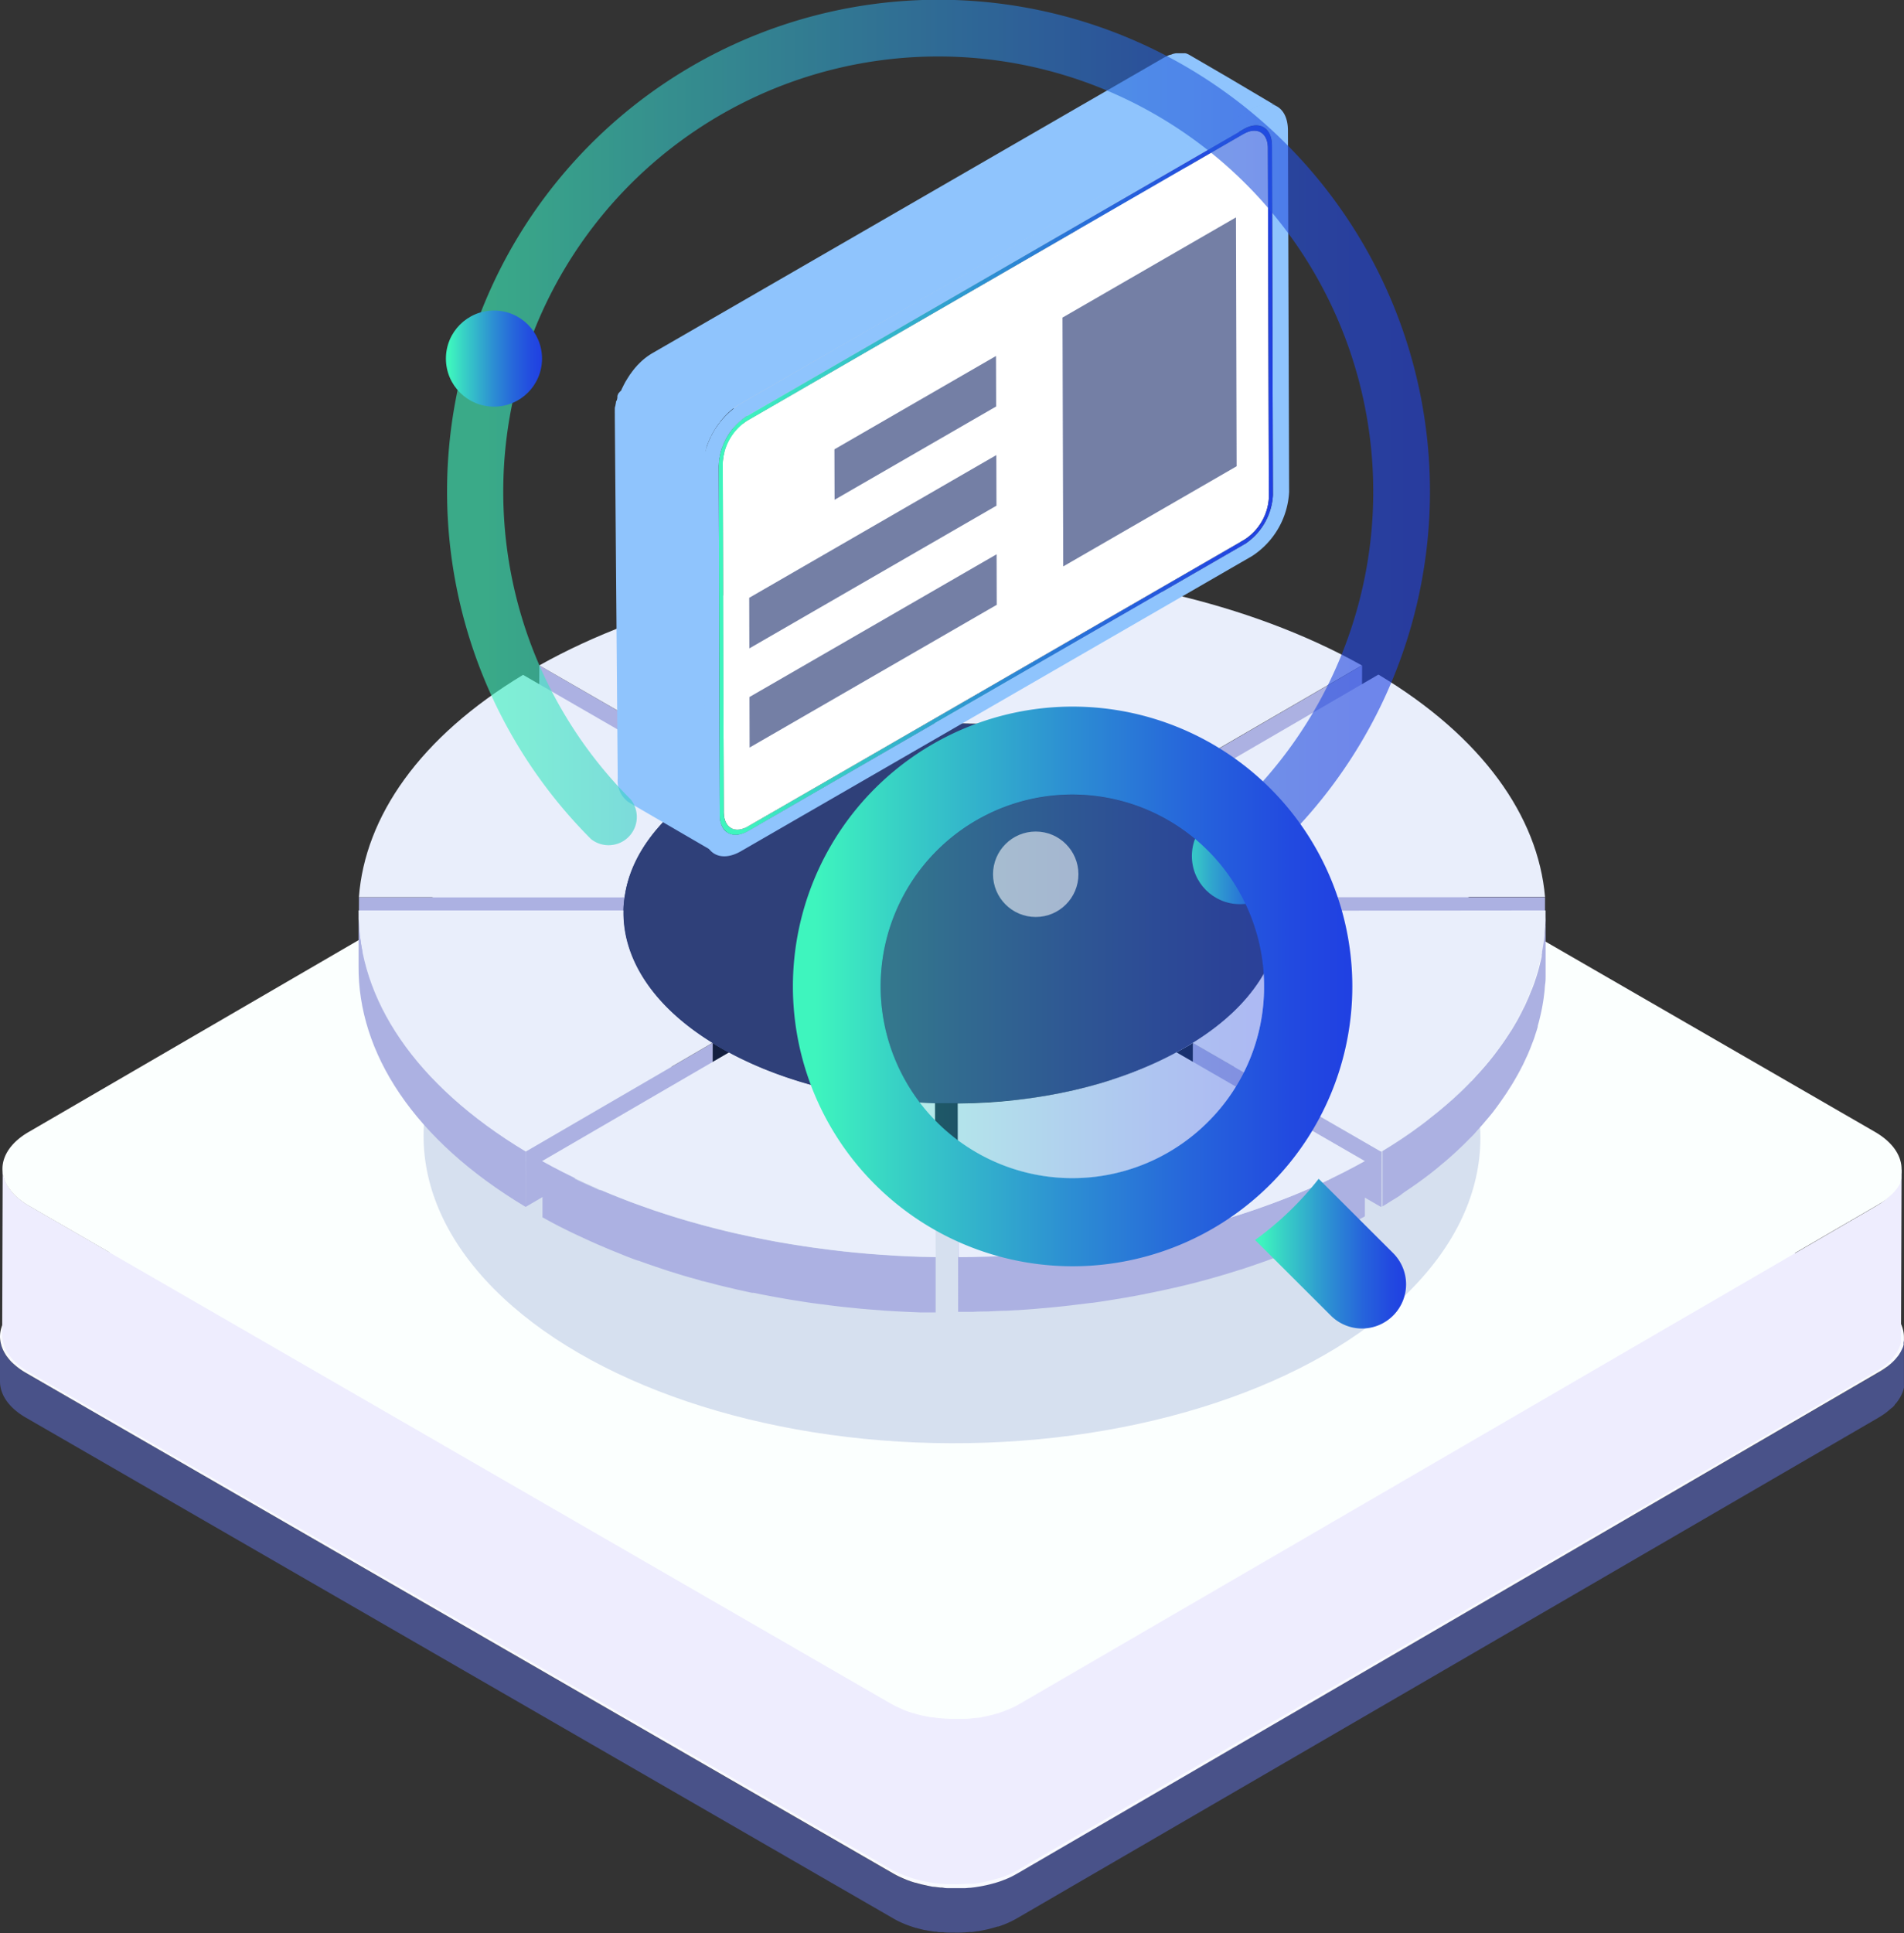 <svg id="macube" xmlns="http://www.w3.org/2000/svg" xmlns:xlink="http://www.w3.org/1999/xlink" viewBox="0 0 288.01 292.31"><rect x="0" y="0" width="288.01" height="292.31" fill="#333333" stroke="none"/><defs><style>.cls-1{fill:none;}.cls-2{fill:#131f3f;}.cls-3{fill:#495289;}.cls-4{fill:#f9faff;}.cls-5{fill:#d7d7dc;}.cls-6{isolation:isolate;}.cls-7{fill:#b3b4b8;}.cls-8{fill:#aeafb3;}.cls-9{fill:#a9aaad;}.cls-10{fill:#a4a5a8;}.cls-11{fill:#eeedfe;}.cls-12{fill:#fbfffe;}.cls-13{fill:#d6e0ef;}.cls-14,.cls-83,.cls-94{fill:#fff;}.cls-14{opacity:0.45;}.cls-15{fill:#acb1e2;}.cls-16{fill:#e9eefb;}.cls-17{clip-path:url(#clip-path);}.cls-18{fill:#858585;}.cls-19{fill:#8a8a8a;}.cls-20{fill:#8f8f8f;}.cls-21{fill:#949494;}.cls-22{fill:#999;}.cls-23{fill:#9e9e9e;}.cls-24{fill:#a3a3a3;}.cls-25{clip-path:url(#clip-path-2);}.cls-26{fill:#a8a8a8;}.cls-27{fill:#adadad;}.cls-28{fill:#b3b3b3;}.cls-29{fill:#b8b8b8;}.cls-30{clip-path:url(#clip-path-3);}.cls-31{clip-path:url(#clip-path-4);}.cls-32{clip-path:url(#clip-path-5);}.cls-33{clip-path:url(#clip-path-6);}.cls-34{fill:#7f8587;}.cls-35{fill:#83898b;}.cls-36{fill:#888e90;}.cls-37{fill:#8c9394;}.cls-38{fill:#919799;}.cls-39{fill:#959c9e;}.cls-40{fill:#99a0a2;}.cls-41{clip-path:url(#clip-path-7);}.cls-42{clip-path:url(#clip-path-8);}.cls-43{fill:#727779;}.cls-44{clip-path:url(#clip-path-9);}.cls-45{clip-path:url(#clip-path-10);}.cls-46{clip-path:url(#clip-path-11);}.cls-47{fill:#7b8082;}.cls-48{fill:#767c7d;}.cls-49{fill:#2f4079;}.cls-50{opacity:0.66;}.cls-51{fill:url(#未命名的渐变_5);}.cls-52{fill:url(#未命名的渐变_5-2);}.cls-53{fill:url(#未命名的渐变_5-3);}.cls-54{fill:url(#未命名的渐变_5-4);}.cls-55{fill:#cecece;}.cls-56{fill:#c8cdd8;}.cls-57{clip-path:url(#clip-path-12);}.cls-58{fill:#b6bac4;}.cls-59{fill:#babec9;}.cls-60{clip-path:url(#clip-path-13);}.cls-61{fill:#b1b5bf;}.cls-62{clip-path:url(#clip-path-14);}.cls-63{clip-path:url(#clip-path-15);}.cls-64{fill:#90949c;}.cls-65{fill:#9598a1;}.cls-66{fill:#9a9da6;}.cls-67{fill:#9ea2ab;}.cls-68{fill:#a3a7b0;}.cls-69{fill:#a8abb5;}.cls-70{fill:#acb0ba;}.cls-71{clip-path:url(#clip-path-16);}.cls-72{fill:#797c83;}.cls-73{clip-path:url(#clip-path-17);}.cls-74{fill:silver;}.cls-75{fill:#7d7f86;}.cls-76{clip-path:url(#clip-path-18);}.cls-77{fill:#7e8188;}.cls-78{fill:#82858d;}.cls-79{fill:#878a92;}.cls-80{fill:#8c8f97;}.cls-81{clip-path:url(#clip-path-19);}.cls-82{fill:#8fc4fd;}.cls-84{fill:url(#未命名的渐变_5-5);}.cls-85{opacity:0.61;}.cls-86{fill:url(#未命名的渐变_5-6);}.cls-87{fill:url(#未命名的渐变_5-7);}.cls-88{fill:url(#未命名的渐变_5-8);}.cls-89{opacity:0.67;}.cls-90{clip-path:url(#clip-path-20);}.cls-91{fill:url(#未命名的渐变_5-9);}.cls-92{opacity:0.3;fill:url(#未命名的渐变_5-10);}.cls-93{fill:url(#未命名的渐变_5-11);}.cls-94{opacity:0.57;}</style><clipPath id="clip-path"><path class="cls-1" d="M177.76,117l0,8.36c-9.35-5.05-21.25-7.64-33.18-7.73l0-8.36C156.51,109.4,168.41,112,177.76,117Z"/></clipPath><clipPath id="clip-path-2"><path class="cls-1" d="M141.08,109.36l0,8.36c-11.22.35-22.28,2.92-31,7.68l0-8.36C118.79,112.28,129.85,109.7,141.08,109.36Z"/></clipPath><clipPath id="clip-path-3"><path class="cls-1" d="M193.5,135.65l0,8.36c-.92-6.23-5.35-12.3-13.26-17.18l0-8.36C188.14,123.34,192.57,129.42,193.5,135.65Z"/></clipPath><clipPath id="clip-path-4"><path class="cls-1" d="M107.55,126.83c-7.85,4.88-12.22,11-13.06,17.18l0-8.36c.84-6.23,5.22-12.3,13.07-17.18C107.57,121,107.56,124.32,107.55,126.83Z"/></clipPath><clipPath id="clip-path-5"><path class="cls-1" d="M94.32,146c0,.11,0,.21,0,.32l0-8.37v-.31C94.33,140.17,94.35,143.51,94.32,146Z"/></clipPath><clipPath id="clip-path-6"><path class="cls-1" d="M193.69,138.26l0,8.36c0,7-4.42,14-13.23,19.44l0-8.36C189.26,152.23,193.67,145.24,193.69,138.26Z"/></clipPath><clipPath id="clip-path-7"><path class="cls-1" d="M193.69,138.26l0,8.36V146l0-8.36C193.69,137.86,193.69,138.06,193.69,138.26Z"/></clipPath><clipPath id="clip-path-8"><path class="cls-1" d="M94.31,146.34l0-8.37c0,7.09,4.47,14.19,13.46,19.73l0,8.36C98.78,160.52,94.29,153.42,94.31,146.34Z"/></clipPath><clipPath id="clip-path-9"><path class="cls-2" d="M180.45,157.7l0,8.36c-.38.25-.79.5-1.19.74s-.84.47-1.27.69l0-8.37c.42-.21.85-.45,1.26-.69S180.07,158,180.45,157.7Z"/></clipPath><clipPath id="clip-path-10"><path class="cls-2" d="M110.27,159.13l0,8.36c-.44-.22-.87-.46-1.28-.69s-.82-.49-1.2-.74l0-8.36c.37.25.78.5,1.19.73S109.83,158.91,110.27,159.13Z"/></clipPath><clipPath id="clip-path-11"><path class="cls-1" d="M141.4,166.81l0,8.36c-11.23-.35-22.32-2.92-31.13-7.68l0-8.36C119.08,163.89,130.17,166.46,141.4,166.81Z"/></clipPath><linearGradient id="未命名的渐变_5" x1="142.15" y1="65.7" x2="142.36" y2="65.7" gradientUnits="userSpaceOnUse"><stop offset="0.04" stop-color="#3ef5be"/><stop offset="0.2" stop-color="#37cec6"/><stop offset="0.48" stop-color="#2d91d2"/><stop offset="0.71" stop-color="#2665db"/><stop offset="0.89" stop-color="#224ae0"/><stop offset="1" stop-color="#2040e2"/></linearGradient><linearGradient id="未命名的渐变_5-2" x1="142.01" y1="65.68" x2="142.15" y2="65.68" xlink:href="#未命名的渐变_5"/><linearGradient id="未命名的渐变_5-3" x1="138.9" y1="64.86" x2="139.02" y2="64.86" xlink:href="#未命名的渐变_5"/><linearGradient id="未命名的渐变_5-4" x1="138.22" y1="64.7" x2="138.9" y2="64.7" xlink:href="#未命名的渐变_5"/><clipPath id="clip-path-12"><path class="cls-1" d="M98.83,118.4a5.06,5.06,0,0,0,1.09-.47l13.26,7.7a4.78,4.78,0,0,1-1.09.47Z"/></clipPath><clipPath id="clip-path-13"><path class="cls-1" d="M98.71,118.43l.12,0,13.26,7.7-.12,0Z"/></clipPath><clipPath id="clip-path-14"><path class="cls-1" d="M110.55,125.19l-13.25-7.7a2.6,2.6,0,0,0,2.62-.26l13.25,7.71A2.59,2.59,0,0,1,110.55,125.19Z"/></clipPath><clipPath id="clip-path-15"><path class="cls-1" d="M104.93,122l7,4.09a2.49,2.49,0,0,1-1.85-.2l-13.25-7.7a2.46,2.46,0,0,0,1.84.2Z"/></clipPath><clipPath id="clip-path-16"><path class="cls-1" d="M97.3,117.49a2.6,2.6,0,0,1-1.08-2.36l13.26,7.7a2.58,2.58,0,0,0,1.07,2.36Z"/></clipPath><clipPath id="clip-path-17"><path class="cls-1" d="M110.12,125.93l-13.25-7.7a3,3,0,0,1-1.25-2.75l13.25,7.7A3,3,0,0,0,110.12,125.93Z"/></clipPath><clipPath id="clip-path-18"><path class="cls-1" d="M109.33,70l-13.26-7.7a8.14,8.14,0,0,1,3.67-6.37L113,63.62A8.1,8.1,0,0,0,109.33,70Z"/></clipPath><clipPath id="clip-path-19"><path class="cls-1" d="M108.72,70.33l-13.25-7.7a9.43,9.43,0,0,1,4.27-7.42L113,62.92A9.42,9.42,0,0,0,108.72,70.33Z"/></clipPath><linearGradient id="未命名的渐变_5-5" x1="108.72" y1="72.6" x2="192.55" y2="72.6" xlink:href="#未命名的渐变_5"/><linearGradient id="未命名的渐变_5-6" x1="67.56" y1="64.06" x2="216.24" y2="64.06" xlink:href="#未命名的渐变_5"/><linearGradient id="未命名的渐变_5-7" x1="180.3" y1="129.44" x2="194.83" y2="129.44" xlink:href="#未命名的渐变_5"/><linearGradient id="未命名的渐变_5-8" x1="67.46" y1="54.22" x2="81.99" y2="54.22" xlink:href="#未命名的渐变_5"/><clipPath id="clip-path-20"><polygon class="cls-1" points="113.39 113.03 113.29 75.4 186.96 32.87 187.06 70.5 113.39 113.03"/></clipPath><linearGradient id="未命名的渐变_5-9" x1="119.94" y1="149.15" x2="204.56" y2="149.15" xlink:href="#未命名的渐变_5"/><linearGradient id="未命名的渐变_5-10" x1="133.29" y1="149.15" x2="191.21" y2="149.15" xlink:href="#未命名的渐变_5"/><linearGradient id="未命名的渐变_5-11" x1="189.85" y1="189.57" x2="212.69" y2="189.57" xlink:href="#未命名的渐变_5"/></defs><title>License Retrieval</title><path class="cls-3" d="M288,202.2l0,5.89v.85c0,.13,0,.25,0,.37a2.19,2.19,0,0,1,0,.27.76.76,0,0,1,0,.21v0a5.13,5.13,0,0,1-.21.74h0a6.28,6.28,0,0,1-.36.74h0a7.27,7.27,0,0,1-.53.79h0l-.08.09a1.33,1.33,0,0,1-.2.22s0,0,0,.06l-.24.26-.14.13L286,213l-.17.15a9.59,9.59,0,0,1-1.52,1.1l-.16.1L153.82,290.06A14.31,14.31,0,0,1,151,291.3l-.12,0h0a18.41,18.41,0,0,1-2.51.62L148,292c-.29,0-.6.09-.92.12H147a.85.85,0,0,1-.23,0h-.13c-.45.05-.89.07-1.35.09s-.9,0-1.36,0-.87,0-1.3-.06l-.24,0c-.25,0-.5,0-.75-.08l-.3,0c-.42-.06-.85-.13-1.27-.22H140l-.26-.05-.24-.06-.6-.15-.28-.08h-.05l0,0c-.52-.15-1-.32-1.51-.51l-.5-.21c-.31-.13-.62-.28-.92-.43l-.5-.28L3.9,214.34C1.29,212.83,0,210.85,0,208.87l0-6.74a4.75,4.75,0,0,0,.14,1.11,3.83,3.83,0,0,0,.2.63c.06.15.13.3.21.46s.21.37.33.57a2.55,2.55,0,0,0,.21.28,4.82,4.82,0,0,0,.35.44,4.12,4.12,0,0,0,.41.43,10.71,10.71,0,0,0,2.06,1.53L135.09,283.3c.3.17.6.34.93.49l.73.32.24.11.12,0,.62.23.57.18.31.1.66.16.24.06.25.06.24.06.53.1c.26,0,.52.09.78.12h0c.3.05.6.08.9.11l.38,0c.32,0,.65,0,1,0l.34,0h1.35l.23,0h.1l.41,0,.6-.05h.14l.76-.09.75-.12.18,0c.55-.1,1.1-.23,1.63-.38l.58-.16.57-.18a7.23,7.23,0,0,0,.7-.26l.68-.28.42-.2.33-.17.51-.28,130.3-75.72.16-.1a6,6,0,0,0,.56-.35l.34-.25a1.15,1.15,0,0,0,.2-.15l.2-.16,0,0,.18-.15.17-.16,0,0,.07-.06.27-.27,0,0,.13-.14c.11-.12.21-.25.31-.37h0a3,3,0,0,0,.27-.35h0s0-.06.05-.09l.11-.16a.41.41,0,0,1,.05-.09l.05-.08h0l.12-.2a1.34,1.34,0,0,0,.07-.18,1.4,1.4,0,0,0,.09-.17l.06-.16s0,0,0,0a1.27,1.27,0,0,0,.06-.18l0-.07s0-.08.05-.13l0-.1,0-.06a1.16,1.16,0,0,1,0-.18s0,0,0,0v0s0,0,0,0a3.26,3.26,0,0,0,.05-.33c0-.1,0-.21,0-.31A1,1,0,0,0,288,202.2Z"/><path class="cls-4" d="M288,202.18v0a1,1,0,0,1,0,.17c0,.1,0,.21,0,.31a3.26,3.26,0,0,1-.05.33s0,0,0,0v0s0,0,0,0a1.16,1.16,0,0,0,0,.18l0,.06,0,.1c0,.05,0,.09-.05.13l0,.07a1.27,1.27,0,0,1-.06.18s0,0,0,0l-.15.33-.19.38h0l-.05.08a.41.41,0,0,0-.05.09l-.11.16s0,.06-.05.09h0a3,3,0,0,1-.27.35h0c-.1.12-.2.25-.31.37l-.13.14,0,0-.27.27-.07.06,0,0-.17.16-.18.15,0,0-.2.16a1.15,1.15,0,0,1-.2.15q-.42.3-.9.6l-.16.1L153.85,283.3l-.51.28-.33.17-.42.2-.68.28-.7.26-.57.18-.58.16c-.59.16-1.19.29-1.81.4l-.75.12-.76.09h-.14l-.6.05-.41,0h-.1l-.37,0c-.51,0-1,0-1.55,0-.29,0-.58,0-.86-.06s-.42,0-.62-.05l-.77-.09h0c-.26,0-.52-.08-.78-.12l-1-.22-.24-.06-1-.26-.57-.18-.62-.23-.36-.15-.73-.32c-.33-.16-.63-.32-.93-.49L3.93,207.58a10.71,10.71,0,0,1-2.06-1.53,4.12,4.12,0,0,1-.41-.43,4.82,4.82,0,0,1-.35-.44,2.55,2.55,0,0,1-.21-.28c-.12-.2-.23-.38-.33-.57s-.15-.31-.21-.46a3.83,3.83,0,0,1-.2-.63A4.75,4.75,0,0,1,0,202.13c0-2,1.28-3.93,3.85-5.42L134.18,121c5.16-3,13.56-3,18.75,0l131.16,75.72C286.7,198.22,288,200.2,288,202.18Z"/><path class="cls-5" d="M284.31,207.48q.48-.3.9-.6l-.34.25A6,6,0,0,1,284.31,207.48Z"/><path class="cls-5" d="M287.35,204.56l.19-.38a1.34,1.34,0,0,1-.07.18Z"/><path class="cls-5" d="M287.69,203.85l-.06.16a1.4,1.4,0,0,1-.09.17Z"/><g class="cls-6"><path class="cls-7" d="M151.2,284l-.15,0h0Z"/><path class="cls-8" d="M151.05,284h0a2.5,2.5,0,0,1-.26.07Z"/><path class="cls-9" d="M147,284.88l-.24,0h0Z"/><path class="cls-10" d="M146.72,284.91h0l-.37,0Z"/></g><path class="cls-11" d="M287.64,176.79v.42l-.08,23.7v1c0,.12,0,.24,0,.37a2.09,2.09,0,0,1,0,.28.91.91,0,0,1,0,.23v0c0,.06,0,.13,0,.19a2.76,2.76,0,0,1-.08.27c0,.1-.06.2-.1.3h0c-.11.26-.23.51-.37.77h0a6.81,6.81,0,0,1-.55.81l0,0a3.7,3.7,0,0,1-.37.42,2.12,2.12,0,0,1-.26.26.47.47,0,0,1-.12.13l-.06.05-.18.16c-.1.1-.21.19-.32.28a9.43,9.43,0,0,1-1.11.77l-.13.08h0l-.16.09L154.05,282.7c-.17.1-.34.2-.52.29h0c-.13.07-.25.14-.39.2l-.29.14-.93.39a5.66,5.66,0,0,1-.58.2l-.13.06-.15,0-.26.08c-.34.11-.67.2-1,.29l-.27.06-1,.22-.92.14a2,2,0,0,1-.42.05.44.44,0,0,1-.16,0l-.24,0-.37,0c-.38,0-.76.05-1.14.07s-.94,0-1.41,0-.89,0-1.34-.07l-.36,0-.6-.07-.37-.05q-.69-.09-1.35-.24l-.53-.11-.55-.14-.35-.1a17,17,0,0,1-1.66-.56l-.51-.21c-.33-.14-.64-.29-1-.45l-.51-.28L4.33,207.43c-2.7-1.55-4-3.6-4-5.64l.08-25.07a4.94,4.94,0,0,0,.14,1.14,3.79,3.79,0,0,0,.21.65,5.11,5.11,0,0,0,.22.48,3.81,3.81,0,0,0,.34.58,1.48,1.48,0,0,0,.22.29,3.73,3.73,0,0,0,.35.46c.13.15.28.29.42.44a11.44,11.44,0,0,0,2.13,1.58l130.38,75.28c.31.18.64.35,1,.5s.67.31,1,.45.67.26,1,.37l.63.18c.23.07.47.14.71.19s.48.12.72.16.75.15,1.13.21l.13,0h.09c.44.06.89.12,1.33.15s.9.06,1.34.08h.6l.8,0,.55,0H146l.85-.06.82-.1.11,0q.41,0,.81-.12c.33-.06.67-.13,1-.21s.65-.15,1-.25l.63-.19c.27-.1.54-.18.79-.29s.42-.16.63-.24l.24-.11c.21-.09.43-.19.64-.3s.47-.24.7-.38l129.54-75.28.16-.1.39-.24.1-.06.28-.2q.19-.13.39-.3h0l.15-.13a4.32,4.32,0,0,0,.39-.34l.19-.18a3.25,3.25,0,0,0,.26-.27l.07-.07.3-.35,0,0,.23-.31.05-.07.28-.44a2.12,2.12,0,0,1,.11-.21h0a.11.11,0,0,1,0-.06l0-.05a.33.33,0,0,1,0-.06l0,0,0-.07.07-.16,0-.08s0,0,0,0a1.27,1.27,0,0,0,.06-.18l0-.08a.5.5,0,0,0,0-.13l0-.11a.5.5,0,0,0,0-.13s0,0,0,0l0-.11h0a.37.37,0,0,0,0-.11,2.74,2.74,0,0,0,.05-.28s0-.06,0-.09v-.11a.37.37,0,0,0,0-.11h0A.91.91,0,0,1,287.64,176.79Z"/><path class="cls-12" d="M287.64,176.79a.91.91,0,0,0,0,.17h0a.37.37,0,0,1,0,.11v.11s0,.06,0,.09a2.74,2.74,0,0,1-.05.28.37.37,0,0,1,0,.11h0l0,.11s0,0,0,0a.5.5,0,0,1,0,.13l0,.11a.5.5,0,0,1,0,.13l0,.08a1.27,1.27,0,0,1-.06.18s0,0,0,0l0,.08-.07.16,0,.07,0,0a.33.33,0,0,0,0,.06l0,.05a.11.11,0,0,0,0,.06h0a2.12,2.12,0,0,0-.11.21l-.28.44-.05.07-.23.31,0,0-.3.35-.07.07a3.25,3.25,0,0,1-.26.27l-.19.18a4.32,4.32,0,0,1-.39.34l-.15.13h0q-.19.17-.39.3l-.28.2-.1.06-.39.24-.16.1L154.13,257.62c-.23.14-.46.26-.7.38s-.43.21-.64.3l-.24.11c-.21.08-.41.17-.63.24s-.52.19-.79.29l-.63.19c-.32.1-.64.17-1,.25s-.66.15-1,.21-.54.09-.81.12l-.11,0-.82.1-.85.06h-.13l-.55,0-.8,0h-.6l-1.34-.08c-.44,0-.89-.09-1.33-.15h-.09l-.13,0c-.38-.06-.77-.13-1.13-.21s-.48-.1-.72-.16-.48-.12-.71-.19l-.63-.18c-.36-.11-.7-.24-1-.37s-.69-.29-1-.45-.65-.32-1-.5L4.4,182.34a11.44,11.44,0,0,1-2.13-1.58c-.14-.15-.29-.29-.42-.44s-.24-.3-.35-.46a1.48,1.48,0,0,1-.22-.29A3.81,3.81,0,0,1,.94,179a5.11,5.11,0,0,1-.22-.48,3.79,3.79,0,0,1-.21-.65,4.94,4.94,0,0,1-.14-1.14c0-2,1.32-4.05,4-5.59L133.88,95.86c5.32-3.09,14-3.09,19.34,0l130.39,75.28C286.31,172.7,287.65,174.75,287.64,176.79Z"/><ellipse class="cls-13" cx="144" cy="171.93" rx="46.3" ry="79.93" transform="translate(-28.33 315.44) rotate(-89.84)"/><circle class="cls-14" cx="135.42" cy="88.41" r="5.56"/><circle class="cls-14" cx="116.61" cy="88.41" r="5.56"/><polygon class="cls-15" points="144.58 109.31 144.56 117.67 144.43 94.44 144.45 86.08 144.58 109.31"/><polygon class="cls-15" points="206.04 100.61 206.01 108.97 177.74 125.4 177.76 117.04 206.04 100.61"/><path class="cls-16" d="M206,100.61,177.76,117c-9.35-5.06-21.25-7.64-33.18-7.73l-.13-23.23C166.63,86.18,188.82,91,206,100.61Z"/><g class="cls-6"><g class="cls-17"><g class="cls-6"><path class="cls-18" d="M177.76,117l0,8.36a55,55,0,0,0-6-2.78l0-8.36a53.28,53.28,0,0,1,6,2.78"/><path class="cls-19" d="M171.75,114.26l0,8.36q-2.89-1.14-6-2l0-8.36a62.21,62.21,0,0,1,6,2"/><path class="cls-20" d="M165.79,112.25l0,8.36c-1.7-.48-3.43-.91-5.19-1.27l0-8.36c1.75.36,3.49.79,5.18,1.27"/><path class="cls-21" d="M160.61,111l0,8.36c-1.6-.33-3.23-.61-4.88-.85l0-8.36c1.64.23,3.27.52,4.88.85"/><path class="cls-22" d="M155.73,110.13l0,8.36c-1.58-.22-3.18-.4-4.78-.53l0-8.36c1.61.13,3.21.31,4.79.53"/><path class="cls-23" d="M150.94,109.6l0,8.36c-1.61-.13-3.22-.22-4.84-.26l0-8.36c1.62,0,3.24.12,4.84.26"/><path class="cls-24" d="M146.1,109.34l0,8.36-1.52,0,0-8.36c.51,0,1,0,1.52,0"/></g></g></g><polygon class="cls-15" points="110.03 117.04 110.01 125.4 81.55 108.97 81.58 100.61 110.03 117.04"/><g class="cls-6"><g class="cls-25"><g class="cls-6"><path class="cls-24" d="M141.08,109.36l0,8.36h-.26l0-8.36h.27"/><path class="cls-26" d="M140.81,109.37l0,8.36c-1.82.06-3.64.18-5.44.36l0-8.36q2.7-.27,5.43-.36"/><path class="cls-27" d="M135.38,109.73l0,8.36c-2.12.21-4.23.5-6.3.87l0-8.36q3.1-.55,6.3-.87"/><path class="cls-28" d="M129.08,110.6l0,8.36a72.69,72.69,0,0,0-9.17,2.27l0-8.36a72.85,72.85,0,0,1,9.18-2.27"/><path class="cls-29" d="M119.9,112.87l0,8.36A57.92,57.92,0,0,0,110,125.4l0-8.36a58.61,58.61,0,0,1,9.87-4.17"/></g></g></g><path class="cls-16" d="M141,86.09l.13,23.27c-11.23.34-22.29,2.92-31.05,7.68L81.58,100.61C98.15,91.32,119.45,86.48,141,86.09Z"/><path class="cls-16" d="M208.51,102c15.73,9.42,24.14,21.44,25.2,33.61H193.5c-.93-6.23-5.36-12.31-13.26-17.18Z"/><polygon class="cls-15" points="233.71 135.65 233.69 144.01 193.47 144.01 193.5 135.65 233.71 135.65"/><g class="cls-6"><g class="cls-30"><g class="cls-6"><path class="cls-18" d="M193.5,135.65l0,8.36c-.92-6.23-5.35-12.3-13.26-17.18l0-8.36c7.9,4.87,12.33,10.95,13.26,17.18"/></g></g></g><g class="cls-6"><g class="cls-31"><g class="cls-6"><path class="cls-28" d="M107.58,118.47l0,8.36a37.08,37.08,0,0,0-5.75,4.34l0-8.36a37.67,37.67,0,0,1,5.76-4.34"/><path class="cls-27" d="M101.82,122.81l0,8.36a27.46,27.46,0,0,0-3.06,3.3l0-8.37a29.13,29.13,0,0,1,3.06-3.29"/><path class="cls-26" d="M98.76,126.1l0,8.37a22.87,22.87,0,0,0-2,2.93l0-8.36a23.21,23.21,0,0,1,2-2.94"/><path class="cls-24" d="M96.79,129l0,8.36a20.68,20.68,0,0,0-1.31,2.79l0-8.36A19.53,19.53,0,0,1,96.79,129"/><path class="cls-23" d="M95.48,131.83l0,8.36a18.84,18.84,0,0,0-.79,2.77l0-8.37a17.89,17.89,0,0,1,.79-2.76"/><path class="cls-22" d="M94.69,134.59l0,8.37c-.07.35-.13.7-.17,1l0-8.36c0-.35.11-.71.18-1.06"/></g></g></g><polygon class="cls-15" points="94.51 135.65 94.48 144.01 54.27 144.01 54.3 135.65 94.51 135.65"/><path class="cls-16" d="M107.58,118.47c-7.85,4.88-12.23,10.95-13.07,17.18H54.29c.92-12.17,9.2-24.19,24.83-33.61Z"/><g class="cls-6"><g class="cls-32"><g class="cls-6"><path class="cls-21" d="M94.34,137.66l0,8.36c0,.11,0,.21,0,.32l0-8.37v-.31"/></g></g></g><g class="cls-6"><g class="cls-33"><g class="cls-6"><path class="cls-34" d="M193.69,138.26l0,8.36v.44l0-8.36c0-.15,0-.3,0-.44"/><path class="cls-35" d="M193.68,138.7l0,8.36a16.93,16.93,0,0,1-.33,2.83l0-8.36a18.17,18.17,0,0,0,.32-2.83"/><path class="cls-36" d="M193.36,141.53l0,8.36a16.65,16.65,0,0,1-.8,2.79l0-8.37a19,19,0,0,0,.8-2.78"/><path class="cls-37" d="M192.56,144.31l0,8.37a20.26,20.26,0,0,1-1.31,2.81l0-8.37a20.42,20.42,0,0,0,1.32-2.81"/><path class="cls-38" d="M191.24,147.12l0,8.37a24,24,0,0,1-2,2.94l0-8.36a23,23,0,0,0,2-2.95"/><path class="cls-39" d="M189.26,150.07l0,8.36a28.3,28.3,0,0,1-3.06,3.29l0-8.36a27.35,27.35,0,0,0,3-3.29"/><path class="cls-40" d="M186.21,153.36l0,8.36a37.08,37.08,0,0,1-5.75,4.34l0-8.36a38.33,38.33,0,0,0,5.76-4.34"/></g></g></g><g class="cls-6"><g class="cls-41"><g class="cls-6"><path class="cls-18" d="M193.69,138.26l0,8.36V146l0-8.36c0,.2,0,.4,0,.6"/></g></g></g><g class="cls-6"><g class="cls-42"><g class="cls-6"><path class="cls-43" d="M107.8,157.7l0,8.36c-9-5.54-13.48-12.64-13.46-19.72l0-8.37c0,7.09,4.47,14.19,13.46,19.73"/></g></g></g><path class="cls-2" d="M180.45,157.7l0,8.36c-.38.25-.79.5-1.19.74s-.84.47-1.27.69l0-8.37c.42-.21.85-.45,1.26-.69S180.07,158,180.45,157.7Z"/><g class="cls-44"><g class="cls-6"><path class="cls-2" d="M180.45,157.7l0,8.36c-.24.16-.5.32-.76.47l0-8.36c.26-.15.51-.31.75-.47"/><path class="cls-2" d="M179.7,158.17l0,8.36-.43.27c-.41.23-.84.47-1.27.69l0-8.37c.42-.21.85-.45,1.26-.69l.44-.26"/></g></g><path class="cls-2" d="M110.27,159.13l0,8.36c-.44-.22-.87-.46-1.28-.69s-.82-.49-1.2-.74l0-8.36c.37.25.78.5,1.19.73S109.83,158.91,110.27,159.13Z"/><g class="cls-45"><g class="cls-6"><path class="cls-2" d="M110.27,159.13l0,8.36c-.44-.22-.87-.46-1.28-.69s-.82-.49-1.2-.74l0-8.36c.37.25.78.5,1.19.73s.84.48,1.28.7"/></g></g><g class="cls-6"><g class="cls-46"><g class="cls-6"><path class="cls-36" d="M141.4,166.81l0,8.36c-1.44,0-2.88-.13-4.31-.24l0-8.37c1.43.12,2.87.2,4.31.25"/><path class="cls-35" d="M137.09,166.56l0,8.37c-1.61-.14-3.21-.31-4.79-.54l0-8.36c1.58.22,3.18.4,4.79.53"/><path class="cls-34" d="M132.3,166l0,8.36c-1.65-.23-3.28-.51-4.89-.85l0-8.36c1.6.33,3.23.62,4.88.85"/><path class="cls-47" d="M127.42,165.18l0,8.36q-2.64-.54-5.18-1.27l0-8.36c1.7.48,3.43.91,5.19,1.27"/><path class="cls-48" d="M122.23,163.91l0,8.36a62.41,62.41,0,0,1-6-2l0-8.36q2.89,1.14,6,2"/><path class="cls-43" d="M116.26,161.9l0,8.36a55.61,55.61,0,0,1-6-2.77l0-8.36a55.61,55.61,0,0,0,6,2.77"/></g></g></g><path class="cls-49" d="M179,117.73c.41.24.82.49,1.21.74,7.9,4.87,12.33,10.95,13.26,17.18a14.87,14.87,0,0,1,.18,2c.23,7.19-4.17,14.42-13.23,20-.38.25-.78.5-1.19.73s-.84.48-1.26.69c-9.29,5.06-21.17,7.65-33.1,7.73-1.16,0-2.33,0-3.5,0-11.23-.35-22.32-2.92-31.13-7.68-.44-.22-.87-.46-1.28-.7s-.82-.48-1.19-.73c-9.12-5.62-13.61-12.85-13.46-20a13.4,13.4,0,0,1,.17-2c.84-6.23,5.22-12.3,13.07-17.18.37-.25.78-.5,1.18-.74s.84-.47,1.27-.69c8.76-4.76,19.82-7.34,31.05-7.68,1.17,0,2.34-.06,3.5,0,11.93.09,23.83,2.67,33.18,7.73C178.19,117.26,178.62,117.5,179,117.73Z"/><path class="cls-2" d="M158.52,165.64c.6-.1,1.2-.22,1.8-.34l-1.38.27Z"/><path class="cls-2" d="M158.91,173.92c.46-.08.92-.16,1.39-.26l-1.39.27Z"/><path class="cls-2" d="M152.62,174.8c.39,0,.78-.08,1.16-.12l-1.16.13Z"/><path class="cls-2" d="M153.78,174.68c1.33-.15,2.65-.33,4-.55C156.43,174.35,155.11,174.54,153.78,174.68Z"/><path class="cls-2" d="M158.91,173.92h0l-.33.06Z"/><path class="cls-2" d="M152.62,174.8h0l-.93.09Z"/><path class="cls-2" d="M178,159.12l0,8.36-1.34.71-.79.39c-.93.45-1.88.88-2.86,1.29l-1,.4-1.26.49-1.11.38a1.63,1.63,0,0,1-.31.11l-1,.35-.14.05-1.32.41-.74.21-.18,0c-.46.14-.92.26-1.38.38s-1.21.31-1.83.45a3.86,3.86,0,0,1-.49.1c-.62.16-1.26.29-1.89.41-.47.1-.93.18-1.39.26l-.33.07-.84.14c-1.31.22-2.63.4-4,.55-.38,0-.77.09-1.16.12l-.93.1c-.15,0-.28,0-.43,0l-1.71.12a4.71,4.71,0,0,1-.53,0l-1.85.09h0c-.75,0-1.49,0-2.24,0h-1.06l-1.46,0h0q-.5,0-1,0l0-8.36.95,0h.05l1.45,0h1.05c.75,0,1.5,0,2.24,0h.05l1.69-.08,1-.07c.84,0,1.68-.12,2.52-.2l.2,0,.37,0,1.05-.11c.75-.09,1.49-.18,2.23-.29l1.54-.24.69-.12.42-.07,1.38-.27c.63-.12,1.27-.25,1.9-.41a5.23,5.23,0,0,0,.54-.12c.6-.13,1.19-.28,1.78-.43l1.37-.38.18-.05.75-.21,1.31-.41.15,0,.93-.31c.94-.32,1.86-.66,2.77-1,.3-.11.6-.24.9-.36.49-.2,1-.42,1.46-.63s1-.46,1.49-.7c.28-.13.53-.26.8-.4C177.1,159.6,177.55,159.36,178,159.12Z"/><path class="cls-1" d="M209,174.06l0,8.36-.12.07,0-8.36Z"/><path class="cls-1" d="M229.66,153.87c-.09.18-.19.36-.29.54l-.23.39C229.32,154.49,229.5,154.18,229.66,153.87Z"/><path class="cls-1" d="M231.8,149.16l-.05.16c-.12.34-.26.68-.41,1C231.51,150,231.66,149.56,231.8,149.16Z"/><path class="cls-1" d="M233.8,138.34c0,.27,0,.53,0,.8a2.11,2.11,0,0,1,0,.25Q233.8,138.87,233.8,138.34Z"/><path class="cls-15" d="M231.78,157.53l-.05.15v0Z"/><path class="cls-15" d="M229.63,162.24c-.09.18-.18.35-.29.53h0A5.29,5.29,0,0,0,229.63,162.24Z"/><path class="cls-15" d="M231.73,157.65v0c-.07.18-.14.37-.22.55C231.58,158,231.66,157.85,231.73,157.65Z"/><path class="cls-15" d="M229.34,162.76h0c-.05.1-.11.19-.17.29C229.23,163,229.29,162.86,229.34,162.76Z"/><path class="cls-15" d="M210.19,181.68c-.39.26-.78.51-1.18.75h0C209.41,182.18,209.8,181.93,210.19,181.68Z"/><path class="cls-15" d="M233.8,138.34l0,8.36c0,.27,0,.53,0,.8,0,.43,0,.85-.07,1.29s-.06.85-.12,1.28-.1.86-.17,1.28-.14.86-.23,1.29-.18.84-.28,1.26-.2.81-.32,1.21a.57.57,0,0,1,0,.14c-.08.27-.15.53-.24.79s-.13.39-.19.59-.2.6-.32.9l-.05.12c-.07.2-.15.39-.22.58s-.19.49-.3.73a8.11,8.11,0,0,1-.4.91s0,0,0,0c-.12.28-.25.55-.38.82a5.59,5.59,0,0,1-.3.6c-.15.31-.32.63-.49.93a5.29,5.29,0,0,1-.29.52c-.05.1-.11.2-.17.3-.23.42-.48.83-.74,1.24l-.64,1c-.63.94-1.3,1.89-2,2.81h0c-.26.34-.54.67-.82,1l-.9,1.06c-.34.37-.68.75-1,1.12s-.6.64-.91.94c-.6.62-1.23,1.23-1.88,1.83l-.12.11c-.3.28-.6.56-.92.83a2.91,2.91,0,0,1-.27.24c-.32.29-.64.56-1,.84-1.14,1-2.35,1.9-3.61,2.81l-1,.7c-.47.33-1,.65-1.43,1s-1.12.74-1.71,1.1c-.39.25-.78.5-1.18.74l0-8.36c1.51-.92,2.95-1.85,4.32-2.81.27-.19.55-.39.81-.59s.6-.42.89-.65.71-.53,1-.79.84-.66,1.25-1,.71-.58,1.06-.88c.09-.08.19-.15.28-.24.33-.28.65-.56,1-.86a1.62,1.62,0,0,0,.19-.18l.38-.34c.23-.21.46-.42.69-.65.41-.38.81-.78,1.19-1.18s.64-.65.94-1,.55-.59.81-.89c.68-.75,1.31-1.5,1.91-2.27.85-1.1,1.64-2.19,2.36-3.31l.26-.4v0a7.47,7.47,0,0,0,.4-.64c.13-.2.24-.4.35-.59l.23-.39c.1-.18.2-.36.29-.54.27-.48.52-1,.75-1.46.16-.29.29-.59.42-.89s.36-.78.51-1.18.29-.68.41-1l.05-.16a.38.38,0,0,0,.06-.13q.16-.43.3-.87a26.81,26.81,0,0,0,.78-2.75,7.86,7.86,0,0,0,.19-.84,1.06,1.06,0,0,0,0-.19l0-.11.06-.31c.05-.27.09-.52.13-.79a3,3,0,0,0,.07-.43,27.43,27.43,0,0,0,.29-2.86c0-.12,0-.23,0-.35a.33.33,0,0,0,0-.14,2.11,2.11,0,0,0,0-.25C233.8,138.87,233.8,138.61,233.8,138.34Z"/><path class="cls-15" d="M209,174.06l0,8.36h0a.45.45,0,0,0-.12.06l0-8.36Z"/><polygon class="cls-15" points="208.91 174.13 208.89 182.49 180.43 166.06 180.45 157.7 208.91 174.13"/><path class="cls-16" d="M233.79,137.66c.26,13.13-8,26.31-24.87,36.47L180.45,157.7c9.06-5.62,13.46-12.85,13.23-20Z"/><path class="cls-16" d="M94.34,137.66c-.15,7.19,4.34,14.42,13.46,20L79.53,174.13c-17-10.16-25.41-23.34-25.3-36.47Z"/><polygon class="cls-15" points="107.8 157.7 107.77 166.06 79.5 182.49 79.53 174.13 107.8 157.7"/><path class="cls-15" d="M79.53,174.13l0,8.37c-17-10.17-25.4-23.34-25.29-36.47l0-8.11C54.23,151,62.68,164,79.53,174.13Z"/><path class="cls-15" d="M114,195.42l1.16.24-1.16-.23Z"/><path class="cls-15" d="M104.62,193.12l1.17.33-1.17-.32Z"/><path class="cls-15" d="M114,195.42h0a2.44,2.44,0,0,1-.26-.06Z"/><path class="cls-15" d="M104.31,193l.31.08h0Z"/><path class="cls-15" d="M141.53,190.08l0,8.36-1.11,0-1.22,0-1.69-.07-2-.1-1.68-.1-2.2-.17c-.86-.07-1.73-.14-2.59-.24-1.18-.11-2.35-.24-3.52-.39l-1.62-.21-1-.13c-.85-.12-1.69-.25-2.53-.39-.64-.1-1.29-.2-1.93-.32-1.09-.19-2.17-.39-3.25-.6l-1.16-.24-.26,0-.44-.09-1.68-.37-1.69-.4c-.64-.15-1.27-.3-1.89-.47s-1.11-.28-1.67-.43c-.2,0-.39-.1-.59-.16l-1.17-.33-.31-.08c-.61-.18-1.23-.35-1.84-.55l-1.3-.4-2-.67c-.89-.3-1.77-.61-2.65-.93l-.08,0c-.87-.31-1.73-.64-2.59-1l-1.54-.62-1.53-.65q-1.51-.65-3-1.35l-1.47-.69s0,0,0,0l-1.43-.71c-1-.5-1.9-1-2.84-1.52l0-8.37c.52.29,1,.59,1.58.86l1.26.66c.47.25,1,.48,1.43.72,1.08.53,2.19,1.05,3.31,1.54l1,.46L91,180l1.27.53,1.55.62c.82.32,1.64.64,2.48.94a1.84,1.84,0,0,0,.25.09l2.3.82.33.11,2.37.77.93.28c.71.22,1.43.43,2.15.63s1.34.38,2,.56c.91.24,1.82.48,2.74.7.75.19,1.5.37,2.25.53l2.13.46.25.05,2.2.44c.73.14,1.47.28,2.21.4s1.32.23,2,.33l2.48.38,1.17.15,1.43.19q3,.38,6.12.63l2.19.16c.56,0,1.12.08,1.68.11l2,.1,1.65.06,1.27,0Z"/><path class="cls-16" d="M141.4,166.81l.14,23.26C120,189.69,98.68,184.85,82,175.56l28.27-16.43C119.08,163.89,130.17,166.46,141.4,166.81Z"/><path class="cls-1" d="M149.59,190h-.39l2-.07Z"/><path class="cls-1" d="M158.21,189.46c.92-.08,1.85-.17,2.76-.27l-1.44.15Z"/><path class="cls-1" d="M185.35,184.33c1.27-.37,2.52-.77,3.75-1.18l-1.41.47Z"/><path class="cls-15" d="M187.67,192l1.41-.46-1.41.47Z"/><path class="cls-15" d="M198.72,187.76c.93-.41,1.87-.84,2.77-1.28C200.59,186.92,199.65,187.36,198.72,187.76Z"/><path class="cls-15" d="M171,196.1l.73-.12-.73.13Z"/><path class="cls-15" d="M187.67,192h0l-.45.13Z"/><path class="cls-15" d="M171,196.1h0l-.59.11C170.57,196.18,170.77,196.15,171,196.1Z"/><path class="cls-15" d="M206.46,175.55l0,8.36c-.81.46-1.63.9-2.47,1.33-.44.24-.9.47-1.35.69l-1.12.55c-.9.44-1.84.87-2.77,1.28-.4.19-.8.37-1.21.54l-.22.09c-.65.28-1.29.55-1.94.8q-1.29.54-2.61,1c-.6.23-1.21.45-1.82.66l-1.84.64-1.41.46-.45.14c-1.1.35-2.2.69-3.31,1-.39.11-.77.23-1.17.33-1,.29-2.1.56-3.16.83l-2,.47-2,.44-2,.41c-.66.14-1.32.27-2,.39l-.73.12c-.19.05-.39.08-.59.12l-1.65.27-1.05.17c-.77.13-1.56.24-2.35.35l-.15,0-2.57.32c-1,.13-2.06.24-3.1.34-1.82.18-3.64.33-5.48.45-.57,0-1.15.07-1.73.09l-.32,0c-.8,0-1.6.08-2.4.1s-1.52,0-2.28.06l-2.28,0,0-8.37q1,0,2.07,0c.71,0,1.4,0,2.09-.05h.39l1.56-.06h.15c.68,0,1.36-.07,2-.11s1.19-.07,1.8-.11c1-.07,2-.15,3.06-.25l1.32-.12,1.44-.15.89-.1c.54-.06,1.08-.12,1.61-.2l.32,0c.64-.07,1.26-.16,1.88-.25s1.38-.2,2.06-.31l1.61-.26c.56-.09,1.1-.18,1.65-.29h.11l2-.37.14,0,1.22-.24,1.27-.28q4.94-1.06,9.67-2.48l2.34-.71,1.41-.47c.62-.2,1.24-.42,1.84-.64s1.22-.43,1.82-.66c.9-.33,1.79-.68,2.66-1,.59-.23,1.17-.48,1.75-.73l.42-.17,1.39-.61.84-.38c.57-.25,1.13-.53,1.7-.8l.94-.46c.53-.26,1-.52,1.57-.8C204.85,176.43,205.66,176,206.46,175.55Z"/><polygon class="cls-15" points="145.03 190.09 145.01 198.45 144.88 175.22 144.9 166.85 145.03 190.09"/><path class="cls-16" d="M206.46,175.56C189.35,185.14,167.22,190,145,190.09l-.13-23.24c11.93-.08,23.81-2.67,33.1-7.73Z"/><g class="cls-50"><path class="cls-51" d="M142.36,65.71l-.21,0h0A.76.76,0,0,0,142.36,65.71Z"/><path class="cls-52" d="M142.15,65.68h0l-.14,0Z"/><path class="cls-53" d="M139,64.89l-.12,0h0A.34.34,0,0,0,139,64.89Z"/><path class="cls-54" d="M138.9,64.83h0c-.23-.08-.46-.19-.68-.29C138.44,64.65,138.67,64.75,138.9,64.83Z"/></g><path class="cls-49" d="M179,117.73c.41.24.82.49,1.21.74,7.9,4.87,12.33,10.95,13.26,17.18a14.87,14.87,0,0,1,.18,2c.23,7.19-4.17,14.42-13.23,20-.38.25-.78.5-1.19.73s-.84.48-1.26.69c-9.29,5.06-21.17,7.65-33.1,7.73-1.16,0-2.33,0-3.5,0-11.23-.35-22.32-2.92-31.13-7.68-.44-.22-.87-.46-1.28-.7s-.82-.48-1.19-.73c-9.12-5.62-13.61-12.85-13.46-20a13.4,13.4,0,0,1,.17-2c.84-6.23,5.22-12.3,13.07-17.18.37-.25.78-.5,1.18-.74s.84-.47,1.27-.69c8.76-4.76,19.82-7.34,31.05-7.68,1.17,0,2.34-.06,3.5,0,11.93.09,23.83,2.67,33.18,7.73C178.19,117.26,178.62,117.5,179,117.73Z"/><polygon class="cls-55" points="150.63 72.95 137.38 65.25 173.7 21.93 186.96 29.64 150.63 72.95"/><polygon class="cls-56" points="113.17 125.63 99.92 117.93 175.01 74.58 188.26 82.28 113.17 125.63"/><polygon points="113.17 124.94 99.92 117.23 175.01 73.88 188.26 81.58 113.17 124.94"/><g class="cls-6"><g class="cls-57"><g class="cls-6"><path class="cls-58" d="M112.07,126.1l-13.26-7.7a3.39,3.39,0,0,0,.51-.17l13.25,7.7a3.69,3.69,0,0,1-.5.17"/><path class="cls-59" d="M112.57,125.93l-13.25-7.7a4.2,4.2,0,0,0,.6-.3l13.26,7.7a4.89,4.89,0,0,1-.61.3"/></g></g></g><g class="cls-6"><g class="cls-60"><g class="cls-6"><path class="cls-61" d="M111.69,126.18l-13.25-7.7a2.45,2.45,0,0,0,.37-.08l13.26,7.7a1.72,1.72,0,0,1-.38.08"/><path class="cls-58" d="M112.07,126.1l-13.26-7.7a3.39,3.39,0,0,0,.51-.17l13.25,7.7a3.69,3.69,0,0,1-.5.17"/></g></g></g><g class="cls-6"><g class="cls-62"><g class="cls-6"><path d="M110.55,125.19l-13.25-7.7h0l13.25,7.7h0"/><path d="M110.57,125.2l-13.25-7.7.18.09,13.26,7.7-.19-.09"/><path d="M110.76,125.29l-13.26-7.7.2.07,13.25,7.7-.19-.07"/><path d="M111,125.36l-13.25-7.7.21,0,13.25,7.7-.21,0"/><path d="M111.16,125.41l-13.25-7.7.22,0,13.25,7.7-.22,0"/><path d="M111.38,125.43l-13.25-7.7h.24l13.26,7.71h-.25"/><path d="M111.63,125.44l-13.26-7.71.28,0,13.25,7.7-.27,0"/><path d="M111.9,125.41l-13.25-7.7.32-.07,13.26,7.7-.33.07"/><path d="M112.23,125.34,99,117.64l.44-.15,13.25,7.7-.43.15"/><path d="M112.66,125.19l-13.25-7.7c.16-.07.33-.16.51-.26l13.25,7.71a4,4,0,0,1-.51.25"/></g></g></g><g class="cls-6"><g class="cls-63"><g class="cls-6"><path class="cls-64" d="M110.12,125.93l-13.25-7.7h0l13.26,7.7h0"/><path class="cls-65" d="M110.15,125.94l-13.26-7.7.22.11,13.25,7.7-.21-.11"/><path class="cls-66" d="M110.36,126.05l-13.25-7.7.22.08,13.26,7.7-.23-.08"/><path class="cls-67" d="M110.59,126.13l-13.26-7.7.24,0,13.26,7.7-.24-.05"/><path class="cls-68" d="M110.83,126.18l-13.26-7.7.26,0,13.26,7.7a1.09,1.09,0,0,1-.26,0"/><path class="cls-69" d="M111.09,126.21l-13.26-7.7h.29l13.25,7.71h-.28"/><path class="cls-70" d="M111.37,126.22l-13.25-7.71.32,0,13.25,7.7-.32,0"/><path class="cls-61" d="M111.69,126.18l-13.25-7.7a2.45,2.45,0,0,0,.37-.08l13.26,7.7a1.72,1.72,0,0,1-.38.08"/></g></g></g><g class="cls-6"><g class="cls-71"><g class="cls-6"><path class="cls-72" d="M110.55,125.19l-13.25-7.7a2.6,2.6,0,0,1-1.08-2.36l13.26,7.7a2.58,2.58,0,0,0,1.07,2.36"/></g></g></g><g class="cls-6"><g class="cls-73"><g class="cls-6"><path d="M110.12,125.93l-13.25-7.7a3,3,0,0,1-1.25-2.75l13.25,7.7a3,3,0,0,0,1.25,2.75"/></g></g></g><polygon class="cls-74" points="114.79 71.3 101.54 63.6 137.38 65.25 150.63 72.95 114.79 71.3"/><polygon class="cls-75" points="109.48 122.83 96.22 115.13 96.07 62.27 109.33 69.98 109.48 122.83"/><polygon class="cls-56" points="113 63.62 99.74 55.91 174.84 12.56 188.09 20.26 113 63.62"/><polygon points="108.87 123.18 95.62 115.48 95.47 62.63 108.72 70.33 108.87 123.18"/><g class="cls-6"><g class="cls-76"><g class="cls-6"><path class="cls-72" d="M109.33,70l-13.26-7.7a5.81,5.81,0,0,1,.05-.72l13.25,7.7a5.79,5.79,0,0,0,0,.72"/><path class="cls-77" d="M109.37,69.26l-13.25-7.7a4.54,4.54,0,0,1,.09-.51l13.25,7.7-.09.51"/><path class="cls-78" d="M109.46,68.75l-13.25-7.7c0-.14.06-.28.1-.42l13.26,7.7c0,.14-.08.28-.11.42"/><path class="cls-79" d="M109.57,68.33l-13.26-7.7c0-.13.07-.25.11-.38L109.68,68c0,.13-.08.25-.11.38"/><path class="cls-80" d="M109.68,68l-13.26-7.7c0-.12.09-.23.13-.35l13.25,7.71-.12.34"/><path class="cls-64" d="M109.8,67.61,96.55,59.9c0-.11.09-.22.14-.33l13.25,7.7c0,.11-.09.22-.14.34"/><path class="cls-65" d="M109.94,67.27l-13.25-7.7c0-.11.09-.21.14-.32L110.09,67l-.15.32"/><path class="cls-66" d="M110.09,67l-13.26-7.7c0-.11.11-.21.16-.31l13.26,7.7c-.06.1-.11.21-.16.31"/><path class="cls-67" d="M110.25,66.64,97,58.94c.06-.11.12-.21.17-.32l13.26,7.71a3.07,3.07,0,0,0-.17.31"/><path class="cls-68" d="M110.42,66.33,97.16,58.62l.2-.31L110.61,66l-.19.32"/><path class="cls-69" d="M110.61,66l-13.25-7.7.21-.32,13.25,7.71-.21.31"/><path class="cls-70" d="M110.82,65.7,97.57,58l.25-.33,13.25,7.7c-.08.11-.17.22-.25.34"/><path class="cls-61" d="M111.07,65.36l-13.25-7.7a3.47,3.47,0,0,1,.3-.37L111.37,65c-.1.11-.2.24-.3.36"/><path class="cls-58" d="M111.37,65,98.12,57.29a5.33,5.33,0,0,1,.4-.42l13.25,7.7a5.49,5.49,0,0,0-.4.43"/><path class="cls-59" d="M111.77,64.57l-13.25-7.7a6.06,6.06,0,0,1,1.22-1L113,63.62a6.34,6.34,0,0,0-1.23.95"/></g></g></g><g class="cls-6"><g class="cls-81"><g class="cls-6"><path d="M108.72,70.33l-13.25-7.7a5.92,5.92,0,0,1,0-.84l13.26,7.7a5.93,5.93,0,0,0-.06.84"/><path d="M108.78,69.49l-13.26-7.7c0-.2.06-.4.1-.6l13.26,7.7c0,.2-.08.4-.1.6"/><path d="M108.88,68.89l-13.26-7.7.12-.49L109,68.4a4.37,4.37,0,0,0-.12.49"/><path d="M109,68.4,95.74,60.7c.05-.15.09-.3.14-.44L109.13,68c0,.15-.09.29-.13.44"/><path d="M109.13,68l-13.25-7.7c0-.14.09-.27.14-.41l13.26,7.71-.15.4"/><path d="M109.28,67.56,96,59.85c0-.13.11-.26.16-.38l13.26,7.7c-.06.13-.11.26-.16.39"/><path d="M109.44,67.17l-13.26-7.7.17-.38,13.26,7.71c-.06.12-.12.24-.17.37"/><path d="M109.61,66.8,96.35,59.09c.06-.12.12-.24.19-.36l13.25,7.7-.18.37"/><path d="M109.79,66.43l-13.25-7.7c.06-.12.13-.25.2-.36L110,66.07c-.06.12-.13.24-.2.36"/><path d="M110,66.07l-13.25-7.7c.07-.13.15-.25.22-.37l13.26,7.7-.23.37"/><path d="M110.22,65.7,97,58l.25-.37,13.26,7.7-.25.37"/><path d="M110.47,65.33l-13.26-7.7.29-.39L110.75,65c-.1.12-.19.25-.28.38"/><path d="M110.75,65,97.5,57.24l.34-.42,13.26,7.7c-.12.14-.24.28-.35.43"/><path d="M111.1,64.52l-13.26-7.7c.16-.17.31-.34.47-.5L111.57,64c-.16.16-.32.33-.47.5"/><path d="M111.57,64l-13.26-7.7a7.35,7.35,0,0,1,1.43-1.11L113,62.92a7,7,0,0,0-1.43,1.1"/></g></g></g><path class="cls-82" d="M189.18,16.5c3.11-1.8,5.63-.36,5.64,3.21L195,74.37a12.34,12.34,0,0,1-5.61,9.71L112.09,128.7c-3.12,1.8-5.64.36-5.65-3.21l-.16-54.67a12.34,12.34,0,0,1,5.61-9.7Zm3.37,58.37L192.4,22c0-2.72-1.94-3.83-4.31-2.46L113,62.92a9.42,9.42,0,0,0-4.28,7.41l.15,52.85c0,2.72,1.94,3.82,4.31,2.45l75.09-43.35a9.49,9.49,0,0,0,4.28-7.41"/><path class="cls-83" d="M191.94,75.22a8.08,8.08,0,0,1-3.68,6.36l-75.09,43.36c-2,1.17-3.68.22-3.69-2.12L109.32,70A8.12,8.12,0,0,1,113,63.62l75.09-43.35c2-1.18,3.68-.23,3.69,2.1Z"/><path class="cls-84" d="M188.09,19.56c2.37-1.37,4.3-.26,4.31,2.46l.15,52.85a9.49,9.49,0,0,1-4.28,7.41l-75.09,43.35c-2.37,1.37-4.3.27-4.31-2.45l-.15-52.85A9.42,9.42,0,0,1,113,62.92Zm3.85,55.66-.15-52.85c0-2.33-1.66-3.28-3.7-2.11L113,63.62A8.1,8.1,0,0,0,109.33,70l.15,52.85c0,2.33,1.66,3.28,3.69,2.11l75.09-43.36a8.11,8.11,0,0,0,3.68-6.36"/><path class="cls-82" d="M193.15,16.08l-.28-.14h0a2.15,2.15,0,0,0-.27-.1l-.16,0-.16,0h-.11l-.1,0h-.58l-.35,0-.3.06-.19.06-.31.09a2.55,2.55,0,0,0-.35.14.84.84,0,0,0-.14.06l-.31.14-.34.19L111.9,61.11c-.2.12-.39.23-.58.37s-.37.27-.55.42a4.71,4.71,0,0,0-.42.36,2.84,2.84,0,0,0-.26.24.6.6,0,0,0-.08.08c-.15.14-.29.3-.44.45l-.18.2-.13.15c-.11.14-.22.26-.32.41s-.26.33-.38.5-.22.32-.32.49-.2.31-.29.47a.08.08,0,0,0,0,0l-.25.44-.11.22c0,.09-.08.17-.13.25s-.13.29-.19.44l0,0c-.08.17-.14.34-.2.5l-.06.14a3.56,3.56,0,0,0-.13.39l0,.09c0,.12-.08.24-.11.36a.56.56,0,0,0,0,.12.72.72,0,0,0,0,.19c0,.15-.08.29-.12.45h0c0,.19-.07.39-.1.58a1.38,1.38,0,0,0,0,.2c0,.1,0,.22,0,.32a.28.28,0,0,0,0,.09c0,.19,0,.38,0,.56v.14l.15,54.65a3.94,3.94,0,0,0,1.64,3.62l-13.25-7.7a4,4,0,0,1-1.65-3.62L93,63.12c0-.19,0-.4,0-.6a1.93,1.93,0,0,1,0-.24,1.87,1.87,0,0,1,0-.25l0-.26c0-.18.07-.36.11-.53a.2.2,0,0,1,0-.07l.06-.25c0-.11,0-.22.09-.33s.08-.29.13-.44a.65.65,0,0,1,0-.13h0c0-.05,0-.1,0-.15v0a1.31,1.31,0,0,1,.08-.21.39.39,0,0,1,.06-.15A4.34,4.34,0,0,1,94,59s0,0,0-.05.13-.29.2-.43l.12-.25.12-.23c.09-.16.17-.33.27-.48s.19-.32.29-.47.21-.33.31-.48h0l.22-.29a.67.67,0,0,1,.07-.11.81.81,0,0,1,.09-.1,2.21,2.21,0,0,1,.22-.29c.07-.1.15-.18.23-.28h0l.29-.33.32-.32a9.82,9.82,0,0,1,1.88-1.46L175.93,8.79a2.79,2.79,0,0,1,.34-.18l.24-.12a1.76,1.76,0,0,1,.2-.09h0a1.46,1.46,0,0,1,.33-.12c.11,0,.23-.07.33-.11a4.85,4.85,0,0,1,.49-.11l.35,0h.67a.35.35,0,0,1,.14,0l.13,0a.42.42,0,0,1,.16,0h0a1.08,1.08,0,0,1,.29.09l0,0,.24.11,5.86,3.41Z"/><path class="cls-1" d="M106.36,69.72a1.38,1.38,0,0,1,0-.2c0,.18,0,.35-.07.52C106.33,69.94,106.34,69.82,106.36,69.72Z"/><path class="cls-1" d="M106.65,68.29a.56.56,0,0,1,0-.12,2.81,2.81,0,0,0-.08.31A.72.72,0,0,1,106.65,68.29Z"/><path class="cls-1" d="M107.44,66.2c0-.08.08-.16.13-.25-.12.22-.22.46-.32.69C107.31,66.49,107.37,66.35,107.44,66.2Z"/><path class="cls-1" d="M107.68,65.73l.25-.44q-.2.33-.36.66Z"/><path class="cls-1" d="M109.39,63.23l.18-.2-.31.35Z"/><g class="cls-85"><path class="cls-86" d="M191.45,128.12a4.21,4.21,0,0,1-3-1.25,4.27,4.27,0,0,1,0-6,65.8,65.8,0,1,0-93.05,0,4.27,4.27,0,0,1-6,6,74.34,74.34,0,1,1,105.13,0A4.23,4.23,0,0,1,191.45,128.12Z"/></g><circle class="cls-87" cx="187.56" cy="129.44" r="7.27"/><circle class="cls-88" cx="74.72" cy="54.22" r="7.27"/><g class="cls-89"><g class="cls-6"><g class="cls-90"><polyline class="cls-49" points="150.66 53.82 126.22 67.94 126.24 75.57 150.68 61.46 150.66 53.82"/><polyline class="cls-49" points="150.71 68.81 113.33 90.39 113.35 98.04 150.73 76.46 150.71 68.81"/><polyline class="cls-49" points="150.75 83.81 113.37 105.39 113.39 113.03 150.77 91.45 150.75 83.81"/><polyline class="cls-49" points="186.96 32.87 160.72 48.02 160.83 85.65 187.06 70.5 186.96 32.87"/></g></g></g><path class="cls-91" d="M162.25,106.84a42.31,42.31,0,1,0,42.31,42.31A42.31,42.31,0,0,0,162.25,106.84Zm20.48,62.79a29,29,0,1,1,8.48-20.48A28.77,28.77,0,0,1,182.73,169.63Z"/><path class="cls-92" d="M191.21,149.15a29,29,0,1,1-8.48-20.48A28.77,28.77,0,0,1,191.21,149.15Z"/><path class="cls-93" d="M210.74,198.91a6.66,6.66,0,0,1-9.44,0l-11.45-11.42a47.94,47.94,0,0,0,9.62-9.25l11.25,11.22A6.67,6.67,0,0,1,210.74,198.91Z"/><circle class="cls-94" cx="156.67" cy="132.19" r="6.46"/></svg>